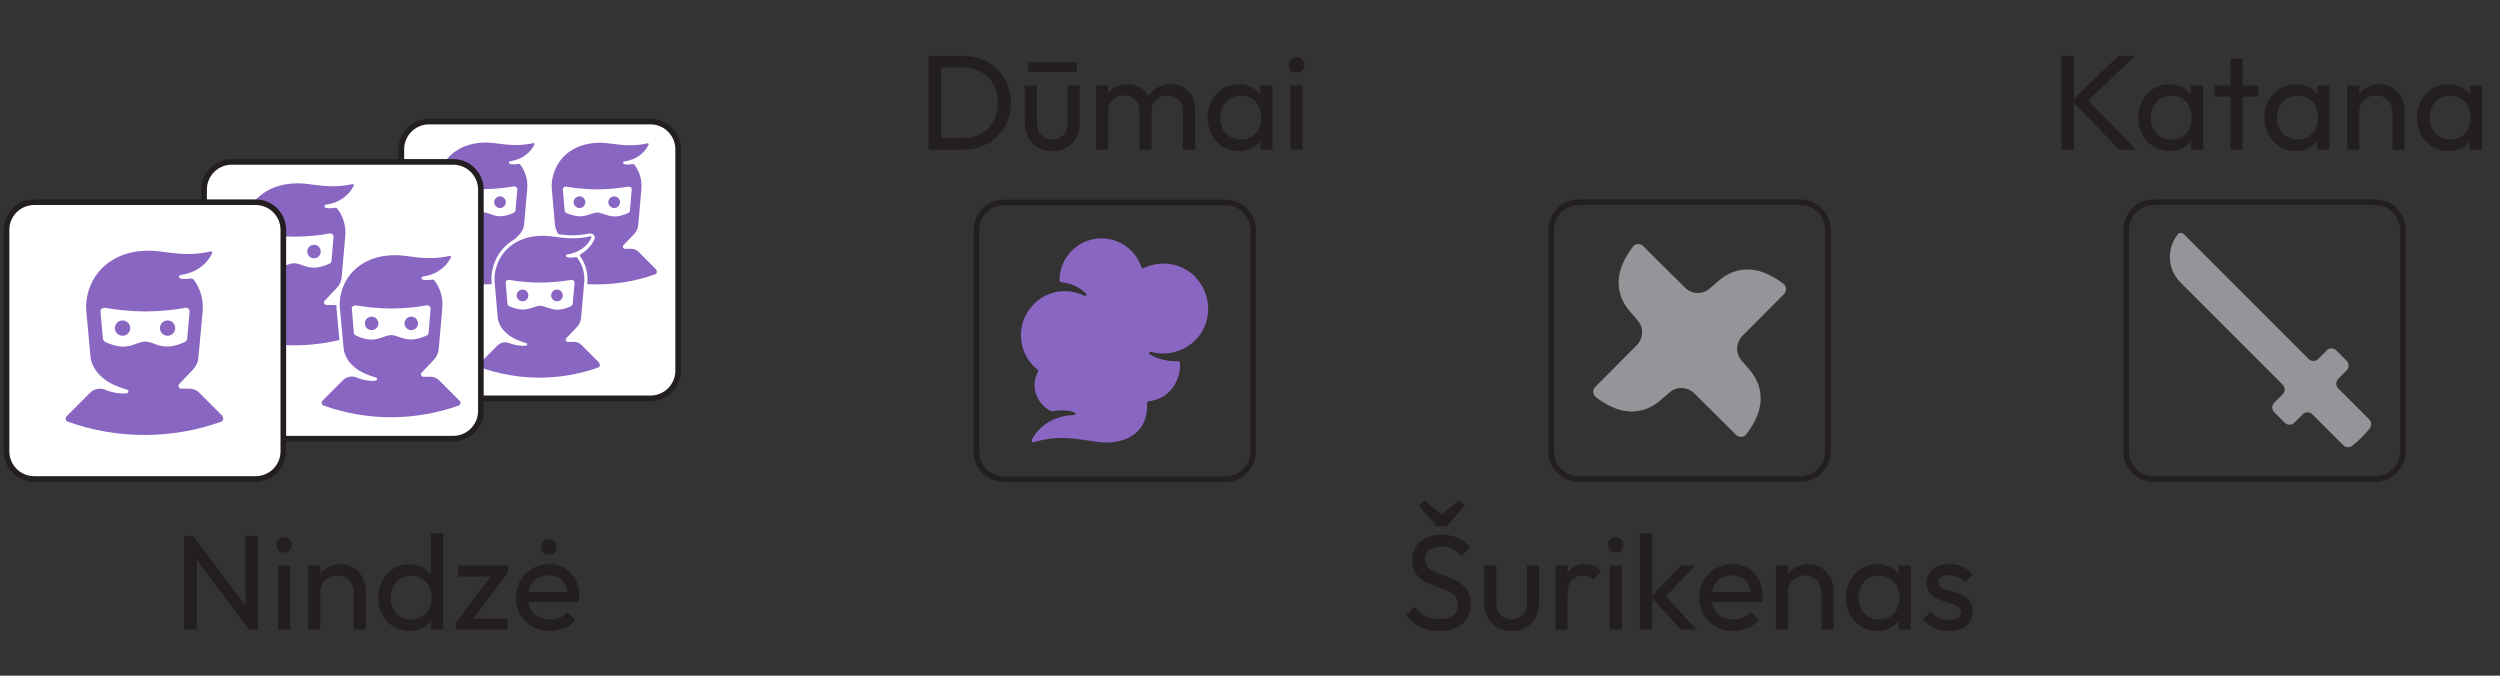 <svg width="111" height="30" viewBox="0 0 111 30" fill="none" xmlns="http://www.w3.org/2000/svg">
<rect x="0" y="0" width="111" height="30" fill="#333333" stroke="none"/>
<path d="M8.178 27.958V23.794H8.574L8.742 24.448V27.958H8.178ZM11.057 27.958L8.502 24.544L8.574 23.794L11.136 27.202L11.057 27.958ZM11.057 27.958L10.889 27.34V23.794H11.454V27.958H11.057ZM12.347 27.958V25.108H12.887V27.958H12.347ZM12.617 24.538C12.517 24.538 12.435 24.506 12.371 24.442C12.307 24.374 12.275 24.29 12.275 24.19C12.275 24.094 12.307 24.014 12.371 23.95C12.435 23.882 12.517 23.848 12.617 23.848C12.717 23.848 12.799 23.882 12.863 23.95C12.927 24.014 12.959 24.094 12.959 24.19C12.959 24.29 12.927 24.374 12.863 24.442C12.799 24.506 12.717 24.538 12.617 24.538ZM15.699 27.958V26.296C15.699 26.08 15.631 25.902 15.495 25.762C15.359 25.622 15.183 25.552 14.967 25.552C14.823 25.552 14.695 25.584 14.583 25.648C14.471 25.712 14.383 25.8 14.319 25.912C14.255 26.024 14.223 26.152 14.223 26.296L14.001 26.17C14.001 25.954 14.049 25.762 14.145 25.594C14.241 25.426 14.375 25.294 14.547 25.198C14.719 25.098 14.913 25.048 15.129 25.048C15.345 25.048 15.535 25.102 15.699 25.21C15.867 25.318 15.999 25.46 16.095 25.636C16.191 25.808 16.239 25.992 16.239 26.188V27.958H15.699ZM13.683 27.958V25.108H14.223V27.958H13.683ZM18.176 28.018C17.912 28.018 17.676 27.954 17.468 27.826C17.26 27.694 17.094 27.516 16.97 27.292C16.85 27.068 16.79 26.816 16.79 26.536C16.79 26.256 16.85 26.004 16.97 25.78C17.094 25.556 17.26 25.378 17.468 25.246C17.676 25.114 17.912 25.048 18.176 25.048C18.388 25.048 18.58 25.094 18.752 25.186C18.924 25.274 19.062 25.398 19.166 25.558C19.274 25.714 19.334 25.896 19.346 26.104V26.962C19.334 27.166 19.276 27.348 19.172 27.508C19.068 27.668 18.93 27.794 18.758 27.886C18.586 27.974 18.392 28.018 18.176 28.018ZM18.266 27.508C18.446 27.508 18.602 27.466 18.734 27.382C18.87 27.298 18.976 27.184 19.052 27.04C19.128 26.892 19.166 26.724 19.166 26.536C19.166 26.34 19.126 26.17 19.046 26.026C18.97 25.882 18.864 25.768 18.728 25.684C18.596 25.6 18.44 25.558 18.26 25.558C18.08 25.558 17.922 25.6 17.786 25.684C17.65 25.768 17.542 25.884 17.462 26.032C17.386 26.176 17.348 26.342 17.348 26.53C17.348 26.722 17.386 26.892 17.462 27.04C17.542 27.184 17.65 27.298 17.786 27.382C17.926 27.466 18.086 27.508 18.266 27.508ZM19.676 27.958H19.13V27.19L19.232 26.494L19.13 25.804V23.674H19.676V27.958ZM20.234 27.664L21.926 25.402H22.562L20.87 27.664H20.234ZM20.234 27.958V27.664L20.714 27.466H22.526V27.958H20.234ZM20.336 25.6V25.108H22.562V25.402L22.064 25.6H20.336ZM24.413 28.018C24.129 28.018 23.873 27.954 23.645 27.826C23.417 27.694 23.237 27.516 23.105 27.292C22.973 27.068 22.907 26.814 22.907 26.53C22.907 26.25 22.971 25.998 23.099 25.774C23.231 25.55 23.407 25.374 23.627 25.246C23.851 25.114 24.101 25.048 24.377 25.048C24.641 25.048 24.873 25.108 25.073 25.228C25.277 25.348 25.435 25.514 25.547 25.726C25.663 25.938 25.721 26.178 25.721 26.446C25.721 26.486 25.719 26.53 25.715 26.578C25.711 26.622 25.703 26.674 25.691 26.734H23.285V26.284H25.403L25.205 26.458C25.205 26.266 25.171 26.104 25.103 25.972C25.035 25.836 24.939 25.732 24.815 25.66C24.691 25.584 24.541 25.546 24.365 25.546C24.181 25.546 24.019 25.586 23.879 25.666C23.739 25.746 23.631 25.858 23.555 26.002C23.479 26.146 23.441 26.316 23.441 26.512C23.441 26.712 23.481 26.888 23.561 27.04C23.641 27.188 23.755 27.304 23.903 27.388C24.051 27.468 24.221 27.508 24.413 27.508C24.573 27.508 24.719 27.48 24.851 27.424C24.987 27.368 25.103 27.284 25.199 27.172L25.547 27.526C25.411 27.686 25.243 27.808 25.043 27.892C24.847 27.976 24.637 28.018 24.413 28.018ZM24.371 24.628C24.271 24.628 24.189 24.596 24.125 24.532C24.061 24.464 24.029 24.38 24.029 24.28C24.029 24.184 24.061 24.104 24.125 24.04C24.189 23.972 24.271 23.938 24.371 23.938C24.471 23.938 24.553 23.972 24.617 24.04C24.681 24.104 24.713 24.184 24.713 24.28C24.713 24.38 24.681 24.464 24.617 24.532C24.553 24.596 24.471 24.628 24.371 24.628Z" fill="#231F20"/>
<path d="M41.598 6.647V6.131H42.756C43.064 6.131 43.334 6.065 43.566 5.933C43.798 5.797 43.978 5.611 44.106 5.375C44.238 5.139 44.304 4.867 44.304 4.559C44.304 4.255 44.238 3.985 44.106 3.749C43.974 3.513 43.792 3.329 43.56 3.197C43.328 3.065 43.06 2.999 42.756 2.999H41.604V2.483H42.768C43.072 2.483 43.352 2.535 43.608 2.639C43.868 2.743 44.092 2.889 44.28 3.077C44.472 3.265 44.62 3.485 44.724 3.737C44.832 3.989 44.886 4.265 44.886 4.565C44.886 4.861 44.832 5.137 44.724 5.393C44.62 5.645 44.474 5.865 44.286 6.053C44.098 6.241 43.874 6.387 43.614 6.491C43.358 6.595 43.08 6.647 42.78 6.647H41.598ZM41.226 6.647V2.483H41.79V6.647H41.226ZM46.718 6.707C46.486 6.707 46.276 6.655 46.088 6.551C45.904 6.443 45.76 6.295 45.656 6.107C45.552 5.919 45.5 5.701 45.5 5.453V3.797H46.04V5.429C46.04 5.585 46.066 5.721 46.118 5.837C46.174 5.949 46.254 6.035 46.358 6.095C46.462 6.155 46.584 6.185 46.724 6.185C46.936 6.185 47.102 6.119 47.222 5.987C47.342 5.851 47.402 5.665 47.402 5.429V3.797H47.942V5.453C47.942 5.701 47.89 5.919 47.786 6.107C47.682 6.295 47.538 6.443 47.354 6.551C47.174 6.655 46.962 6.707 46.718 6.707ZM45.65 2.753H47.81V3.197H45.65V2.753ZM48.666 6.647V3.797H49.206V6.647H48.666ZM50.592 6.647V4.925C50.592 4.713 50.526 4.547 50.394 4.427C50.266 4.303 50.103 4.241 49.907 4.241C49.776 4.241 49.657 4.269 49.553 4.325C49.45 4.381 49.365 4.459 49.301 4.559C49.237 4.659 49.206 4.779 49.206 4.919L48.983 4.811C48.983 4.595 49.029 4.407 49.121 4.247C49.218 4.087 49.347 3.963 49.511 3.875C49.675 3.783 49.859 3.737 50.063 3.737C50.264 3.737 50.444 3.781 50.603 3.869C50.767 3.957 50.895 4.081 50.987 4.241C51.084 4.401 51.132 4.591 51.132 4.811V6.647H50.592ZM52.517 6.647V4.925C52.517 4.713 52.452 4.547 52.319 4.427C52.191 4.303 52.032 4.241 51.84 4.241C51.708 4.241 51.587 4.269 51.48 4.325C51.376 4.381 51.291 4.459 51.227 4.559C51.163 4.659 51.132 4.779 51.132 4.919L50.825 4.811C50.837 4.591 50.895 4.403 50.999 4.247C51.108 4.087 51.245 3.963 51.413 3.875C51.581 3.783 51.766 3.737 51.965 3.737C52.173 3.737 52.359 3.781 52.523 3.869C52.688 3.957 52.818 4.081 52.913 4.241C53.014 4.401 53.063 4.593 53.063 4.817V6.647H52.517ZM55.01 6.707C54.75 6.707 54.514 6.643 54.302 6.515C54.09 6.383 53.922 6.205 53.798 5.981C53.678 5.757 53.618 5.505 53.618 5.225C53.618 4.945 53.678 4.693 53.798 4.469C53.922 4.245 54.088 4.067 54.296 3.935C54.508 3.803 54.746 3.737 55.01 3.737C55.226 3.737 55.418 3.783 55.586 3.875C55.758 3.963 55.896 4.087 56 4.247C56.104 4.403 56.162 4.585 56.174 4.793V5.651C56.162 5.855 56.104 6.037 56 6.197C55.9 6.357 55.764 6.483 55.592 6.575C55.424 6.663 55.23 6.707 55.01 6.707ZM55.1 6.197C55.368 6.197 55.584 6.107 55.748 5.927C55.912 5.743 55.994 5.509 55.994 5.225C55.994 5.029 55.956 4.859 55.88 4.715C55.808 4.567 55.704 4.453 55.568 4.373C55.432 4.289 55.274 4.247 55.094 4.247C54.914 4.247 54.754 4.289 54.614 4.373C54.478 4.457 54.37 4.573 54.29 4.721C54.214 4.865 54.176 5.031 54.176 5.219C54.176 5.411 54.214 5.581 54.29 5.729C54.37 5.873 54.48 5.987 54.62 6.071C54.76 6.155 54.92 6.197 55.1 6.197ZM55.958 6.647V5.879L56.06 5.183L55.958 4.493V3.797H56.504V6.647H55.958ZM57.297 6.647V3.797H57.837V6.647H57.297ZM57.566 3.227C57.467 3.227 57.385 3.195 57.321 3.131C57.257 3.063 57.224 2.979 57.224 2.879C57.224 2.783 57.257 2.703 57.321 2.639C57.385 2.571 57.467 2.537 57.566 2.537C57.666 2.537 57.748 2.571 57.812 2.639C57.877 2.703 57.908 2.783 57.908 2.879C57.908 2.979 57.877 3.063 57.812 3.131C57.748 3.195 57.666 3.227 57.566 3.227Z" fill="#231F20"/>
<path d="M63.893 28.018C63.565 28.018 63.285 27.958 63.053 27.838C62.821 27.718 62.615 27.544 62.435 27.316L62.819 26.932C62.951 27.116 63.103 27.256 63.275 27.352C63.447 27.444 63.659 27.49 63.911 27.49C64.159 27.49 64.357 27.436 64.505 27.328C64.657 27.22 64.733 27.072 64.733 26.884C64.733 26.728 64.697 26.602 64.625 26.506C64.553 26.41 64.455 26.332 64.331 26.272C64.211 26.208 64.079 26.152 63.935 26.104C63.791 26.052 63.647 25.998 63.503 25.942C63.359 25.882 63.227 25.81 63.107 25.726C62.987 25.638 62.889 25.524 62.813 25.384C62.741 25.244 62.705 25.068 62.705 24.856C62.705 24.62 62.761 24.42 62.873 24.256C62.989 24.088 63.145 23.96 63.341 23.872C63.541 23.78 63.765 23.734 64.013 23.734C64.285 23.734 64.529 23.788 64.745 23.896C64.961 24 65.137 24.138 65.273 24.31L64.889 24.694C64.765 24.55 64.631 24.442 64.487 24.37C64.347 24.298 64.185 24.262 64.001 24.262C63.777 24.262 63.599 24.312 63.467 24.412C63.335 24.508 63.269 24.644 63.269 24.82C63.269 24.96 63.305 25.074 63.377 25.162C63.453 25.246 63.551 25.318 63.671 25.378C63.791 25.438 63.923 25.494 64.067 25.546C64.215 25.594 64.361 25.648 64.505 25.708C64.649 25.768 64.781 25.844 64.901 25.936C65.021 26.028 65.117 26.148 65.189 26.296C65.265 26.44 65.303 26.622 65.303 26.842C65.303 27.21 65.175 27.498 64.919 27.706C64.667 27.914 64.325 28.018 63.893 28.018ZM64.793 22.204L65.039 22.45L64.223 23.374H63.803L62.987 22.45L63.233 22.204L64.193 23.008L63.827 23.002L64.793 22.204ZM67.113 28.018C66.881 28.018 66.671 27.966 66.483 27.862C66.299 27.754 66.155 27.606 66.051 27.418C65.947 27.23 65.895 27.012 65.895 26.764V25.108H66.435V26.74C66.435 26.896 66.461 27.032 66.513 27.148C66.569 27.26 66.649 27.346 66.753 27.406C66.857 27.466 66.979 27.496 67.119 27.496C67.331 27.496 67.497 27.43 67.617 27.298C67.737 27.162 67.797 26.976 67.797 26.74V25.108H68.337V26.764C68.337 27.012 68.285 27.23 68.181 27.418C68.077 27.606 67.933 27.754 67.749 27.862C67.569 27.966 67.357 28.018 67.113 28.018ZM69.061 27.958V25.108H69.601V27.958H69.061ZM69.601 26.332L69.397 26.242C69.397 25.878 69.481 25.588 69.649 25.372C69.817 25.156 70.059 25.048 70.375 25.048C70.519 25.048 70.649 25.074 70.765 25.126C70.881 25.174 70.989 25.256 71.089 25.372L70.735 25.738C70.675 25.674 70.609 25.628 70.537 25.6C70.465 25.572 70.381 25.558 70.285 25.558C70.085 25.558 69.921 25.622 69.793 25.75C69.665 25.878 69.601 26.072 69.601 26.332ZM71.475 27.958V25.108H72.015V27.958H71.475ZM71.745 24.538C71.645 24.538 71.563 24.506 71.499 24.442C71.435 24.374 71.403 24.29 71.403 24.19C71.403 24.094 71.435 24.014 71.499 23.95C71.563 23.882 71.645 23.848 71.745 23.848C71.845 23.848 71.927 23.882 71.991 23.95C72.055 24.014 72.087 24.094 72.087 24.19C72.087 24.29 72.055 24.374 71.991 24.442C71.927 24.506 71.845 24.538 71.745 24.538ZM74.635 27.958L73.303 26.5L74.623 25.108H75.277L73.807 26.644L73.831 26.332L75.331 27.958H74.635ZM72.811 27.958V23.674H73.351V27.958H72.811ZM76.955 28.018C76.671 28.018 76.415 27.954 76.187 27.826C75.959 27.694 75.779 27.516 75.647 27.292C75.515 27.068 75.449 26.814 75.449 26.53C75.449 26.25 75.513 25.998 75.641 25.774C75.773 25.55 75.949 25.374 76.169 25.246C76.393 25.114 76.643 25.048 76.919 25.048C77.183 25.048 77.415 25.108 77.615 25.228C77.819 25.348 77.977 25.514 78.089 25.726C78.205 25.938 78.263 26.178 78.263 26.446C78.263 26.486 78.261 26.53 78.257 26.578C78.253 26.622 78.245 26.674 78.233 26.734H75.827V26.284H77.945L77.747 26.458C77.747 26.266 77.713 26.104 77.645 25.972C77.577 25.836 77.481 25.732 77.357 25.66C77.233 25.584 77.083 25.546 76.907 25.546C76.723 25.546 76.561 25.586 76.421 25.666C76.281 25.746 76.173 25.858 76.097 26.002C76.021 26.146 75.983 26.316 75.983 26.512C75.983 26.712 76.023 26.888 76.103 27.04C76.183 27.188 76.297 27.304 76.445 27.388C76.593 27.468 76.763 27.508 76.955 27.508C77.115 27.508 77.261 27.48 77.393 27.424C77.529 27.368 77.645 27.284 77.741 27.172L78.089 27.526C77.953 27.686 77.785 27.808 77.585 27.892C77.389 27.976 77.179 28.018 76.955 28.018ZM80.868 27.958V26.296C80.868 26.08 80.8 25.902 80.664 25.762C80.528 25.622 80.352 25.552 80.136 25.552C79.992 25.552 79.864 25.584 79.752 25.648C79.64 25.712 79.552 25.8 79.488 25.912C79.424 26.024 79.392 26.152 79.392 26.296L79.17 26.17C79.17 25.954 79.218 25.762 79.314 25.594C79.41 25.426 79.544 25.294 79.716 25.198C79.888 25.098 80.082 25.048 80.298 25.048C80.514 25.048 80.704 25.102 80.868 25.21C81.036 25.318 81.168 25.46 81.264 25.636C81.36 25.808 81.408 25.992 81.408 26.188V27.958H80.868ZM78.852 27.958V25.108H79.392V27.958H78.852ZM83.351 28.018C83.091 28.018 82.855 27.954 82.643 27.826C82.431 27.694 82.263 27.516 82.139 27.292C82.019 27.068 81.959 26.816 81.959 26.536C81.959 26.256 82.019 26.004 82.139 25.78C82.263 25.556 82.429 25.378 82.637 25.246C82.849 25.114 83.087 25.048 83.351 25.048C83.567 25.048 83.759 25.094 83.927 25.186C84.099 25.274 84.237 25.398 84.341 25.558C84.445 25.714 84.503 25.896 84.515 26.104V26.962C84.503 27.166 84.445 27.348 84.341 27.508C84.241 27.668 84.105 27.794 83.933 27.886C83.765 27.974 83.571 28.018 83.351 28.018ZM83.441 27.508C83.709 27.508 83.925 27.418 84.089 27.238C84.253 27.054 84.335 26.82 84.335 26.536C84.335 26.34 84.297 26.17 84.221 26.026C84.149 25.878 84.045 25.764 83.909 25.684C83.773 25.6 83.615 25.558 83.435 25.558C83.255 25.558 83.095 25.6 82.955 25.684C82.819 25.768 82.711 25.884 82.631 26.032C82.555 26.176 82.517 26.342 82.517 26.53C82.517 26.722 82.555 26.892 82.631 27.04C82.711 27.184 82.821 27.298 82.961 27.382C83.101 27.466 83.261 27.508 83.441 27.508ZM84.299 27.958V27.19L84.401 26.494L84.299 25.804V25.108H84.845V27.958H84.299ZM86.537 28.018C86.377 28.018 86.225 27.998 86.081 27.958C85.941 27.914 85.811 27.854 85.691 27.778C85.571 27.698 85.467 27.604 85.379 27.496L85.727 27.148C85.831 27.276 85.951 27.372 86.087 27.436C86.223 27.496 86.375 27.526 86.543 27.526C86.711 27.526 86.841 27.498 86.933 27.442C87.025 27.382 87.071 27.3 87.071 27.196C87.071 27.092 87.033 27.012 86.957 26.956C86.885 26.896 86.791 26.848 86.675 26.812C86.559 26.772 86.435 26.734 86.303 26.698C86.175 26.658 86.053 26.608 85.937 26.548C85.821 26.488 85.725 26.406 85.649 26.302C85.577 26.198 85.541 26.06 85.541 25.888C85.541 25.716 85.583 25.568 85.667 25.444C85.751 25.316 85.867 25.218 86.015 25.15C86.167 25.082 86.349 25.048 86.561 25.048C86.785 25.048 86.983 25.088 87.155 25.168C87.331 25.244 87.475 25.36 87.587 25.516L87.239 25.864C87.159 25.76 87.059 25.68 86.939 25.624C86.823 25.568 86.691 25.54 86.543 25.54C86.387 25.54 86.267 25.568 86.183 25.624C86.103 25.676 86.063 25.75 86.063 25.846C86.063 25.942 86.099 26.016 86.171 26.068C86.243 26.12 86.337 26.164 86.453 26.2C86.573 26.236 86.697 26.274 86.825 26.314C86.953 26.35 87.075 26.4 87.191 26.464C87.307 26.528 87.401 26.614 87.473 26.722C87.549 26.83 87.587 26.972 87.587 27.148C87.587 27.416 87.491 27.628 87.299 27.784C87.111 27.94 86.857 28.018 86.537 28.018Z" fill="#231F20"/>
<path d="M94.095 6.647L91.995 4.475L94.053 2.483H94.785L92.565 4.619V4.307L94.845 6.647H94.095ZM91.521 6.647V2.483H92.085V6.647H91.521ZM96.329 6.707C96.069 6.707 95.833 6.643 95.621 6.515C95.409 6.383 95.241 6.205 95.117 5.981C94.997 5.757 94.937 5.505 94.937 5.225C94.937 4.945 94.997 4.693 95.117 4.469C95.241 4.245 95.407 4.067 95.615 3.935C95.827 3.803 96.065 3.737 96.329 3.737C96.545 3.737 96.737 3.783 96.905 3.875C97.077 3.963 97.215 4.087 97.319 4.247C97.423 4.403 97.481 4.585 97.493 4.793V5.651C97.481 5.855 97.423 6.037 97.319 6.197C97.219 6.357 97.083 6.483 96.911 6.575C96.743 6.663 96.549 6.707 96.329 6.707ZM96.419 6.197C96.687 6.197 96.903 6.107 97.067 5.927C97.231 5.743 97.313 5.509 97.313 5.225C97.313 5.029 97.275 4.859 97.199 4.715C97.127 4.567 97.023 4.453 96.887 4.373C96.751 4.289 96.593 4.247 96.413 4.247C96.233 4.247 96.073 4.289 95.933 4.373C95.797 4.457 95.689 4.573 95.609 4.721C95.533 4.865 95.495 5.031 95.495 5.219C95.495 5.411 95.533 5.581 95.609 5.729C95.689 5.873 95.799 5.987 95.939 6.071C96.079 6.155 96.239 6.197 96.419 6.197ZM97.277 6.647V5.879L97.379 5.183L97.277 4.493V3.797H97.823V6.647H97.277ZM99.035 6.647V2.603H99.575V6.647H99.035ZM98.333 4.289V3.797H100.277V4.289H98.333ZM101.93 6.707C101.67 6.707 101.434 6.643 101.222 6.515C101.01 6.383 100.842 6.205 100.718 5.981C100.598 5.757 100.538 5.505 100.538 5.225C100.538 4.945 100.598 4.693 100.718 4.469C100.842 4.245 101.008 4.067 101.216 3.935C101.428 3.803 101.666 3.737 101.93 3.737C102.146 3.737 102.338 3.783 102.506 3.875C102.678 3.963 102.816 4.087 102.92 4.247C103.024 4.403 103.082 4.585 103.094 4.793V5.651C103.082 5.855 103.024 6.037 102.92 6.197C102.82 6.357 102.684 6.483 102.512 6.575C102.344 6.663 102.15 6.707 101.93 6.707ZM102.02 6.197C102.288 6.197 102.504 6.107 102.668 5.927C102.832 5.743 102.914 5.509 102.914 5.225C102.914 5.029 102.876 4.859 102.8 4.715C102.728 4.567 102.624 4.453 102.488 4.373C102.352 4.289 102.194 4.247 102.014 4.247C101.834 4.247 101.674 4.289 101.534 4.373C101.398 4.457 101.29 4.573 101.21 4.721C101.134 4.865 101.096 5.031 101.096 5.219C101.096 5.411 101.134 5.581 101.21 5.729C101.29 5.873 101.4 5.987 101.54 6.071C101.68 6.155 101.84 6.197 102.02 6.197ZM102.878 6.647V5.879L102.98 5.183L102.878 4.493V3.797H103.424V6.647H102.878ZM106.226 6.647V4.985C106.226 4.769 106.158 4.591 106.022 4.451C105.886 4.311 105.71 4.241 105.494 4.241C105.35 4.241 105.222 4.273 105.11 4.337C104.998 4.401 104.91 4.489 104.846 4.601C104.782 4.713 104.75 4.841 104.75 4.985L104.528 4.859C104.528 4.643 104.576 4.451 104.672 4.283C104.768 4.115 104.902 3.983 105.074 3.887C105.246 3.787 105.44 3.737 105.656 3.737C105.872 3.737 106.062 3.791 106.226 3.899C106.394 4.007 106.526 4.149 106.622 4.325C106.718 4.497 106.766 4.681 106.766 4.877V6.647H106.226ZM104.21 6.647V3.797H104.75V6.647H104.21ZM108.71 6.707C108.45 6.707 108.214 6.643 108.002 6.515C107.79 6.383 107.622 6.205 107.498 5.981C107.378 5.757 107.318 5.505 107.318 5.225C107.318 4.945 107.378 4.693 107.498 4.469C107.622 4.245 107.788 4.067 107.996 3.935C108.208 3.803 108.446 3.737 108.71 3.737C108.926 3.737 109.118 3.783 109.286 3.875C109.458 3.963 109.596 4.087 109.7 4.247C109.804 4.403 109.862 4.585 109.874 4.793V5.651C109.862 5.855 109.804 6.037 109.7 6.197C109.6 6.357 109.464 6.483 109.292 6.575C109.124 6.663 108.93 6.707 108.71 6.707ZM108.8 6.197C109.068 6.197 109.284 6.107 109.448 5.927C109.612 5.743 109.694 5.509 109.694 5.225C109.694 5.029 109.656 4.859 109.58 4.715C109.508 4.567 109.404 4.453 109.268 4.373C109.132 4.289 108.974 4.247 108.794 4.247C108.614 4.247 108.454 4.289 108.314 4.373C108.178 4.457 108.07 4.573 107.99 4.721C107.914 4.865 107.876 5.031 107.876 5.219C107.876 5.411 107.914 5.581 107.99 5.729C108.07 5.873 108.18 5.987 108.32 6.071C108.46 6.155 108.62 6.197 108.8 6.197ZM109.658 6.647V5.879L109.76 5.183L109.658 4.493V3.797H110.204V6.647H109.658Z" fill="#231F20"/>
<path d="M79.93 8.978H70.1C69.421 8.978 68.87 9.528 68.87 10.208V20.038C68.87 20.717 69.421 21.268 70.1 21.268H79.93C80.609 21.268 81.16 20.717 81.16 20.038V10.208C81.16 9.528 80.609 8.978 79.93 8.978Z" stroke="#231F20" stroke-width="0.25" stroke-linecap="round" stroke-linejoin="round"/>
<path d="M75.21 17.448C75.68 17.907 77.08 19.307 77.08 19.307C77.21 19.437 77.43 19.427 77.54 19.277C77.86 18.867 78.13 18.348 78.17 17.828C78.2 17.308 78.05 16.817 77.61 16.337L77.32 15.997C77.05 15.687 77.07 15.227 77.35 14.927C77.81 14.457 79.21 13.057 79.21 13.057C79.34 12.927 79.33 12.707 79.18 12.598C78.77 12.277 78.25 12.008 77.73 11.967C77.21 11.938 76.72 12.088 76.24 12.527L75.9 12.818C75.59 13.088 75.13 13.068 74.83 12.787C74.36 12.328 72.96 10.927 72.96 10.927C72.83 10.797 72.61 10.807 72.5 10.957C72.18 11.367 71.91 11.887 71.87 12.408C71.84 12.928 71.99 13.418 72.43 13.898L72.72 14.237C72.99 14.547 72.97 15.007 72.69 15.307C72.23 15.777 70.83 17.177 70.83 17.177C70.7 17.307 70.71 17.527 70.86 17.637C71.27 17.957 71.79 18.227 72.31 18.267C72.83 18.297 73.32 18.148 73.8 17.707L74.14 17.417C74.45 17.147 74.91 17.168 75.21 17.448Z" fill="#939598"/>
<path d="M105.46 8.978H95.63C94.951 8.978 94.4 9.528 94.4 10.208V20.038C94.4 20.717 94.951 21.268 95.63 21.268H105.46C106.14 21.268 106.69 20.717 106.69 20.038V10.208C106.69 9.528 106.14 8.978 105.46 8.978Z" stroke="#231F20" stroke-width="0.25" stroke-linecap="round" stroke-linejoin="round"/>
<path d="M103.3 15.568L102.93 15.937C102.81 16.057 102.62 16.057 102.5 15.937L96.951 10.387C96.88 10.318 96.78 10.318 96.71 10.387C96.19 11.008 96.221 11.947 96.811 12.537L101.35 17.078C101.47 17.198 101.47 17.387 101.35 17.508L100.98 17.878C100.86 17.997 100.86 18.187 100.98 18.307L101.44 18.767C101.56 18.887 101.75 18.887 101.87 18.767L102.24 18.398C102.36 18.277 102.55 18.277 102.67 18.398L104.04 19.767C104.15 19.878 104.33 19.887 104.45 19.788C104.57 19.688 104.71 19.567 104.85 19.427C104.99 19.287 105.11 19.148 105.21 19.027C105.31 18.907 105.3 18.727 105.19 18.617L103.82 17.247C103.7 17.127 103.7 16.938 103.82 16.817L104.19 16.448C104.31 16.328 104.31 16.137 104.19 16.017L103.73 15.557C103.61 15.437 103.42 15.437 103.3 15.557V15.568Z" fill="#939598"/>
<path d="M44.581 21.278H54.411C55.09 21.278 55.641 20.728 55.641 20.048V10.218C55.641 9.539 55.09 8.988 54.411 8.988L44.581 8.988C43.901 8.988 43.351 9.539 43.351 10.218V20.048C43.351 20.728 43.901 21.278 44.581 21.278Z" stroke="#231F20" stroke-width="0.25" stroke-linecap="round" stroke-linejoin="round"/>
<path d="M53.071 12.288C52.441 11.658 51.511 11.548 50.77 11.908C50.74 11.928 50.7 11.908 50.681 11.868C50.391 10.988 49.48 10.438 48.55 10.618C47.66 10.788 47.05 11.568 47.041 12.438C47.041 12.488 47.081 12.518 47.12 12.528C47.531 12.578 47.891 12.718 48.211 13.028C48.261 13.078 48.21 13.158 48.14 13.128C47.29 12.708 46.24 12.958 45.681 13.768C45.081 14.618 45.27 15.778 46.071 16.418C46.09 16.438 46.1 16.468 46.09 16.498C45.7 17.228 46.09 17.958 46.651 18.248C46.691 18.268 46.73 18.268 46.77 18.258C47.12 18.188 47.48 18.228 47.67 18.298C47.78 18.338 47.78 18.428 47.67 18.428C46.62 18.458 46.02 19.098 45.821 19.518C45.781 19.608 45.82 19.658 45.92 19.628C47.31 19.208 48.321 19.648 49.13 19.648C49.99 19.648 50.99 19.228 50.931 17.888C50.931 17.858 50.95 17.828 50.99 17.818C51.98 17.708 52.44 16.838 52.39 16.118C52.39 16.068 52.34 16.038 52.291 16.038C51.901 16.048 51.42 15.968 51.05 15.728C50.99 15.688 51.031 15.598 51.1 15.618C51.901 15.848 52.81 15.558 53.321 14.798C53.831 14.038 53.73 12.958 53.06 12.298L53.071 12.288Z" fill="#8A66C3"/>
<path d="M30.11 16.457V6.627C30.11 5.948 29.56 5.397 28.88 5.397L19.05 5.397C18.371 5.397 17.82 5.948 17.82 6.627V16.457C17.82 17.137 18.371 17.688 19.05 17.688H28.88C29.56 17.688 30.11 17.137 30.11 16.457Z" fill="white" stroke="#231F20" stroke-width="0.25" stroke-linecap="round" stroke-linejoin="round"/>
<path d="M25.73 8.718C25.59 8.718 25.47 8.838 25.47 8.978C25.47 9.118 25.59 9.238 25.73 9.238C25.87 9.238 25.99 9.118 25.99 8.978C25.99 8.838 25.87 8.718 25.73 8.718Z" fill="#8A66C3"/>
<path d="M29.15 11.978L28.36 11.188C28.27 11.098 28.15 11.048 28.03 11.048H27.75C27.67 11.048 27.62 10.948 27.68 10.888L28.16 10.388C28.26 10.278 28.33 10.128 28.34 9.978L28.48 8.378C28.51 7.998 28.4 7.618 28.17 7.318C28.15 7.288 28.12 7.278 28.08 7.288C27.96 7.308 27.82 7.318 27.72 7.288C27.65 7.268 27.65 7.178 27.72 7.168C28.33 7.078 28.66 6.718 28.79 6.438C28.82 6.388 28.79 6.348 28.73 6.368C27.81 6.568 27.18 6.338 26.65 6.338C25.99 6.338 25.37 6.548 24.94 7.048C24.63 7.418 24.46 7.938 24.5 8.388L24.64 9.988C24.65 10.098 24.7 10.258 24.79 10.398C24.99 10.428 25.2 10.448 25.43 10.448C25.68 10.448 25.91 10.418 26.15 10.368C26.17 10.368 26.19 10.368 26.21 10.368C26.28 10.368 26.34 10.398 26.38 10.458C26.42 10.518 26.42 10.588 26.38 10.658C26.33 10.758 26.19 11.008 25.9 11.208C25.87 11.228 25.84 11.248 25.8 11.268C25.75 11.298 25.74 11.358 25.77 11.398C26.01 11.728 26.11 12.138 26.08 12.548V12.618C27.09 12.668 28.12 12.528 29.09 12.178C29.17 12.148 29.19 12.048 29.13 11.988L29.15 11.978ZM26.87 9.528C26.66 9.448 26.58 9.438 26.51 9.438C26.44 9.438 26.35 9.458 26.15 9.528C25.85 9.638 25.57 9.638 25.15 9.458C25.1 9.438 25.07 9.388 25.07 9.338L24.99 8.398C24.99 8.328 25.07 8.268 25.15 8.288C25.55 8.358 26.07 8.408 26.52 8.408C26.97 8.408 27.5 8.358 27.89 8.288C27.97 8.278 28.05 8.328 28.05 8.398L27.97 9.338C27.97 9.388 27.93 9.438 27.89 9.458C27.47 9.648 27.19 9.648 26.89 9.528H26.87Z" fill="#8A66C3"/>
<path d="M27.27 8.718C27.13 8.718 27.01 8.838 27.01 8.978C27.01 9.118 27.13 9.238 27.27 9.238C27.41 9.238 27.53 9.118 27.53 8.978C27.53 8.838 27.41 8.718 27.27 8.718Z" fill="#8A66C3"/>
<path d="M20.66 8.718C20.52 8.718 20.4 8.838 20.4 8.978C20.4 9.118 20.52 9.238 20.66 9.238C20.8 9.238 20.92 9.118 20.92 8.978C20.92 8.838 20.8 8.718 20.66 8.718Z" fill="#8A66C3"/>
<path d="M22.2 9.238C22.34 9.238 22.46 9.118 22.46 8.978C22.46 8.838 22.34 8.718 22.2 8.718C22.06 8.718 21.94 8.838 21.94 8.978C21.94 9.118 22.06 9.238 22.2 9.238Z" fill="#8A66C3"/>
<path d="M21.83 12.608V12.528C21.78 12.028 21.96 11.478 22.3 11.078C22.46 10.888 22.65 10.728 22.87 10.608L23.09 10.378C23.19 10.268 23.26 10.118 23.27 9.968L23.41 8.368C23.44 7.988 23.33 7.608 23.1 7.308C23.08 7.278 23.05 7.268 23.01 7.278C22.89 7.298 22.75 7.308 22.65 7.278C22.58 7.258 22.58 7.168 22.65 7.158C23.26 7.068 23.59 6.708 23.72 6.428C23.75 6.378 23.72 6.338 23.66 6.358C22.74 6.558 22.11 6.328 21.58 6.328C20.92 6.328 20.3 6.538 19.87 7.038C19.56 7.408 19.39 7.928 19.43 8.378L19.57 9.978C19.58 10.128 19.68 10.358 19.82 10.518C20.03 10.748 20.25 10.918 20.82 11.088C20.89 11.098 20.9 11.188 20.82 11.208C20.72 11.228 20.39 11.218 20.07 11.088C20.01 11.068 19.95 11.058 19.89 11.058C19.77 11.058 19.65 11.108 19.56 11.198L18.77 11.988C18.71 12.048 18.73 12.158 18.81 12.178C19.78 12.528 20.81 12.668 21.83 12.618V12.608ZM20.07 9.448C20.07 9.448 19.99 9.378 19.99 9.328L19.91 8.388C19.91 8.318 19.99 8.258 20.07 8.278C20.47 8.348 20.99 8.398 21.44 8.398C21.89 8.398 22.42 8.348 22.81 8.278C22.89 8.268 22.97 8.318 22.97 8.388L22.89 9.328C22.89 9.378 22.85 9.428 22.81 9.448C22.39 9.638 22.11 9.638 21.81 9.518C21.6 9.438 21.52 9.428 21.45 9.428C21.38 9.428 21.29 9.448 21.09 9.518C20.79 9.628 20.51 9.628 20.09 9.448H20.07Z" fill="#8A66C3"/>
<path d="M26.61 16.108L25.82 15.318C25.73 15.228 25.61 15.178 25.491 15.178H25.21C25.131 15.178 25.081 15.078 25.14 15.018L25.62 14.518C25.721 14.408 25.791 14.258 25.8 14.108L25.941 12.508C25.971 12.128 25.86 11.748 25.631 11.448C25.61 11.418 25.581 11.408 25.541 11.418C25.421 11.438 25.28 11.448 25.18 11.418C25.11 11.398 25.11 11.308 25.18 11.298C25.791 11.208 26.12 10.848 26.25 10.568C26.28 10.518 26.25 10.478 26.191 10.498C25.27 10.698 24.64 10.468 24.11 10.468C23.451 10.468 22.831 10.678 22.401 11.178C22.09 11.548 21.921 12.068 21.96 12.518L22.101 14.118C22.11 14.268 22.21 14.498 22.351 14.658C22.561 14.888 22.78 15.058 23.351 15.228C23.421 15.238 23.43 15.328 23.351 15.348C23.25 15.368 22.921 15.358 22.601 15.228C22.541 15.208 22.48 15.198 22.421 15.198C22.3 15.198 22.18 15.248 22.09 15.338L21.3 16.128C21.241 16.188 21.261 16.298 21.34 16.318C23.03 16.918 24.881 16.918 26.561 16.318C26.64 16.288 26.66 16.188 26.601 16.128L26.61 16.108ZM24.331 13.668C24.12 13.588 24.041 13.578 23.971 13.578C23.901 13.578 23.811 13.598 23.61 13.668C23.311 13.778 23.03 13.778 22.61 13.598C22.561 13.578 22.53 13.528 22.53 13.478L22.451 12.538C22.451 12.468 22.53 12.408 22.61 12.428C23.011 12.498 23.53 12.548 23.98 12.548C24.43 12.548 24.96 12.498 25.351 12.428C25.43 12.418 25.511 12.468 25.511 12.538L25.43 13.478C25.43 13.528 25.39 13.578 25.351 13.598C24.93 13.788 24.651 13.788 24.351 13.668H24.331Z" fill="#8A66C3"/>
<path d="M24.73 13.377C24.873 13.377 24.99 13.261 24.99 13.117C24.99 12.974 24.873 12.857 24.73 12.857C24.586 12.857 24.47 12.974 24.47 13.117C24.47 13.261 24.586 13.377 24.73 13.377Z" fill="#8A66C3"/>
<path d="M23.2 13.377C23.344 13.377 23.46 13.261 23.46 13.117C23.46 12.974 23.344 12.857 23.2 12.857C23.057 12.857 22.94 12.974 22.94 13.117C22.94 13.261 23.057 13.377 23.2 13.377Z" fill="#8A66C3"/>
<path d="M21.351 18.247V8.418C21.351 7.738 20.8 7.188 20.121 7.188L10.291 7.188C9.611 7.188 9.061 7.738 9.061 8.418V18.247C9.061 18.927 9.611 19.477 10.291 19.477H20.121C20.8 19.477 21.351 18.927 21.351 18.247Z" fill="white" stroke="#231F20" stroke-width="0.25" stroke-linecap="round" stroke-linejoin="round"/>
<path d="M12.18 10.868C12.02 10.868 11.88 10.998 11.88 11.168C11.88 11.328 12.01 11.468 12.18 11.468C12.35 11.468 12.48 11.338 12.48 11.168C12.48 11.008 12.35 10.868 12.18 10.868Z" fill="#8A66C3"/>
<path d="M14.94 13.688C14.94 13.688 14.94 13.598 14.94 13.558C14.9 13.548 14.86 13.538 14.81 13.538H14.49C14.39 13.538 14.35 13.418 14.41 13.358L14.96 12.778C15.08 12.648 15.15 12.488 15.17 12.308L15.33 10.478C15.37 10.038 15.24 9.608 14.98 9.268C14.95 9.228 14.91 9.218 14.87 9.228C14.73 9.248 14.57 9.258 14.47 9.228C14.38 9.208 14.39 9.098 14.47 9.088C15.17 8.988 15.54 8.578 15.7 8.258C15.73 8.198 15.7 8.158 15.63 8.178C14.58 8.408 13.86 8.138 13.24 8.138C12.48 8.138 11.78 8.378 11.28 8.948C10.92 9.368 10.73 9.968 10.78 10.478L10.95 12.308C10.97 12.478 11.07 12.738 11.23 12.918C11.47 13.178 11.72 13.378 12.37 13.568C12.45 13.578 12.46 13.688 12.37 13.708C12.26 13.738 11.88 13.728 11.51 13.568C11.45 13.538 11.38 13.528 11.3 13.528C11.16 13.528 11.02 13.588 10.92 13.688L10.01 14.598C9.94 14.668 9.97 14.788 10.06 14.818C11.67 15.388 13.41 15.488 15.07 15.098L14.94 13.678V13.688ZM13.48 11.798C13.24 11.708 13.15 11.688 13.06 11.688C12.97 11.688 12.88 11.708 12.64 11.798C12.29 11.928 11.97 11.928 11.49 11.708C11.44 11.688 11.4 11.628 11.4 11.578L11.31 10.498C11.31 10.418 11.4 10.358 11.49 10.368C11.95 10.448 12.55 10.508 13.06 10.508C13.57 10.508 14.18 10.458 14.63 10.368C14.72 10.348 14.81 10.418 14.81 10.498L14.72 11.578C14.72 11.638 14.68 11.688 14.63 11.708C14.15 11.928 13.83 11.918 13.48 11.798Z" fill="#8A66C3"/>
<path d="M13.941 11.468C14.106 11.468 14.241 11.334 14.241 11.168C14.241 11.002 14.106 10.868 13.941 10.868C13.775 10.868 13.641 11.002 13.641 11.168C13.641 11.334 13.775 11.468 13.941 11.468Z" fill="#8A66C3"/>
<path d="M20.41 17.798L19.5 16.888C19.4 16.788 19.26 16.728 19.12 16.728H18.8C18.7 16.728 18.66 16.608 18.72 16.548L19.27 15.968C19.39 15.838 19.46 15.678 19.48 15.498L19.64 13.668C19.68 13.228 19.55 12.798 19.29 12.458C19.26 12.418 19.22 12.408 19.18 12.418C19.04 12.438 18.88 12.448 18.78 12.418C18.69 12.398 18.7 12.288 18.78 12.278C19.48 12.178 19.85 11.768 20.01 11.448C20.04 11.388 20.01 11.348 19.94 11.368C18.89 11.598 18.17 11.328 17.55 11.328C16.79 11.328 16.09 11.568 15.59 12.138C15.23 12.558 15.04 13.158 15.09 13.668L15.26 15.498C15.28 15.668 15.38 15.928 15.54 16.108C15.78 16.368 16.03 16.568 16.68 16.758C16.76 16.768 16.77 16.878 16.68 16.898C16.57 16.928 16.19 16.918 15.82 16.758C15.76 16.728 15.69 16.718 15.61 16.718C15.47 16.718 15.33 16.778 15.23 16.878L14.32 17.788C14.25 17.858 14.28 17.978 14.37 18.008C16.3 18.698 18.42 18.698 20.36 18.008C20.45 17.978 20.48 17.858 20.41 17.788V17.798ZM17.79 14.988C17.55 14.898 17.46 14.878 17.37 14.878C17.28 14.878 17.19 14.898 16.95 14.988C16.6 15.118 16.28 15.118 15.8 14.898C15.75 14.878 15.71 14.818 15.71 14.768L15.62 13.688C15.62 13.608 15.71 13.548 15.8 13.558C16.26 13.638 16.86 13.698 17.37 13.698C17.88 13.698 18.49 13.648 18.94 13.558C19.03 13.538 19.12 13.608 19.12 13.688L19.03 14.768C19.03 14.828 18.99 14.878 18.94 14.898C18.46 15.118 18.14 15.108 17.79 14.988Z" fill="#8A66C3"/>
<path d="M18.26 14.658C18.426 14.658 18.56 14.523 18.56 14.358C18.56 14.192 18.426 14.058 18.26 14.058C18.094 14.058 17.96 14.192 17.96 14.358C17.96 14.523 18.094 14.658 18.26 14.658Z" fill="#8A66C3"/>
<path d="M16.5 14.658C16.666 14.658 16.8 14.523 16.8 14.358C16.8 14.192 16.666 14.058 16.5 14.058C16.334 14.058 16.2 14.192 16.2 14.358C16.2 14.523 16.334 14.658 16.5 14.658Z" fill="#8A66C3"/>
<path d="M12.58 20.038V10.207C12.58 9.528 12.029 8.978 11.35 8.978H1.52C0.841 8.978 0.29 9.528 0.29 10.207V20.038C0.29 20.717 0.841 21.267 1.52 21.267H11.35C12.029 21.267 12.58 20.717 12.58 20.038Z" fill="white" stroke="#231F20" stroke-width="0.25" stroke-linecap="round" stroke-linejoin="round"/>
<path d="M7.441 14.908C7.628 14.908 7.781 14.755 7.781 14.568C7.781 14.38 7.628 14.227 7.441 14.227C7.253 14.227 7.101 14.38 7.101 14.568C7.101 14.755 7.253 14.908 7.441 14.908Z" fill="#8A66C3"/>
<path d="M5.441 14.908C5.628 14.908 5.781 14.755 5.781 14.568C5.781 14.38 5.628 14.227 5.441 14.227C5.253 14.227 5.101 14.38 5.101 14.568C5.101 14.755 5.253 14.908 5.441 14.908Z" fill="#8A66C3"/>
<path d="M9.88 18.468L8.85 17.438C8.74 17.328 8.58 17.258 8.42 17.258H8.05C7.94 17.258 7.89 17.128 7.96 17.048L8.58 16.398C8.71 16.248 8.8 16.068 8.81 15.868L9 13.798C9.04 13.308 8.9 12.818 8.61 12.428C8.58 12.388 8.52 12.358 8.46 12.368C8.31 12.388 8.13 12.398 8.02 12.368C7.92 12.348 7.92 12.228 8.02 12.208C8.81 12.098 9.24 11.628 9.41 11.258C9.44 11.188 9.41 11.148 9.33 11.168C8.14 11.438 7.32 11.128 6.62 11.128C5.76 11.128 4.96 11.398 4.4 12.048C3.99 12.528 3.78 13.198 3.83 13.788L4.02 15.858C4.04 16.058 4.16 16.348 4.34 16.558C4.61 16.858 4.9 17.078 5.63 17.298C5.73 17.308 5.73 17.428 5.63 17.458C5.5 17.488 5.07 17.478 4.65 17.298C4.58 17.268 4.5 17.258 4.42 17.258C4.26 17.258 4.1 17.328 3.99 17.448L2.96 18.478C2.88 18.558 2.91 18.698 3.02 18.728C5.21 19.508 7.62 19.508 9.81 18.728C9.92 18.688 9.94 18.558 9.87 18.478L9.88 18.468ZM6.92 15.288C6.65 15.188 6.55 15.168 6.45 15.168C6.35 15.168 6.24 15.188 5.98 15.288C5.58 15.438 5.23 15.438 4.68 15.188C4.62 15.158 4.58 15.098 4.57 15.038L4.46 13.818C4.46 13.728 4.56 13.658 4.66 13.668C5.18 13.758 5.86 13.828 6.44 13.828C7.02 13.828 7.71 13.768 8.22 13.668C8.32 13.648 8.42 13.718 8.42 13.818L8.31 15.038C8.31 15.108 8.26 15.158 8.2 15.188C7.65 15.438 7.3 15.428 6.9 15.288H6.92Z" fill="#8A66C3"/>
</svg>
